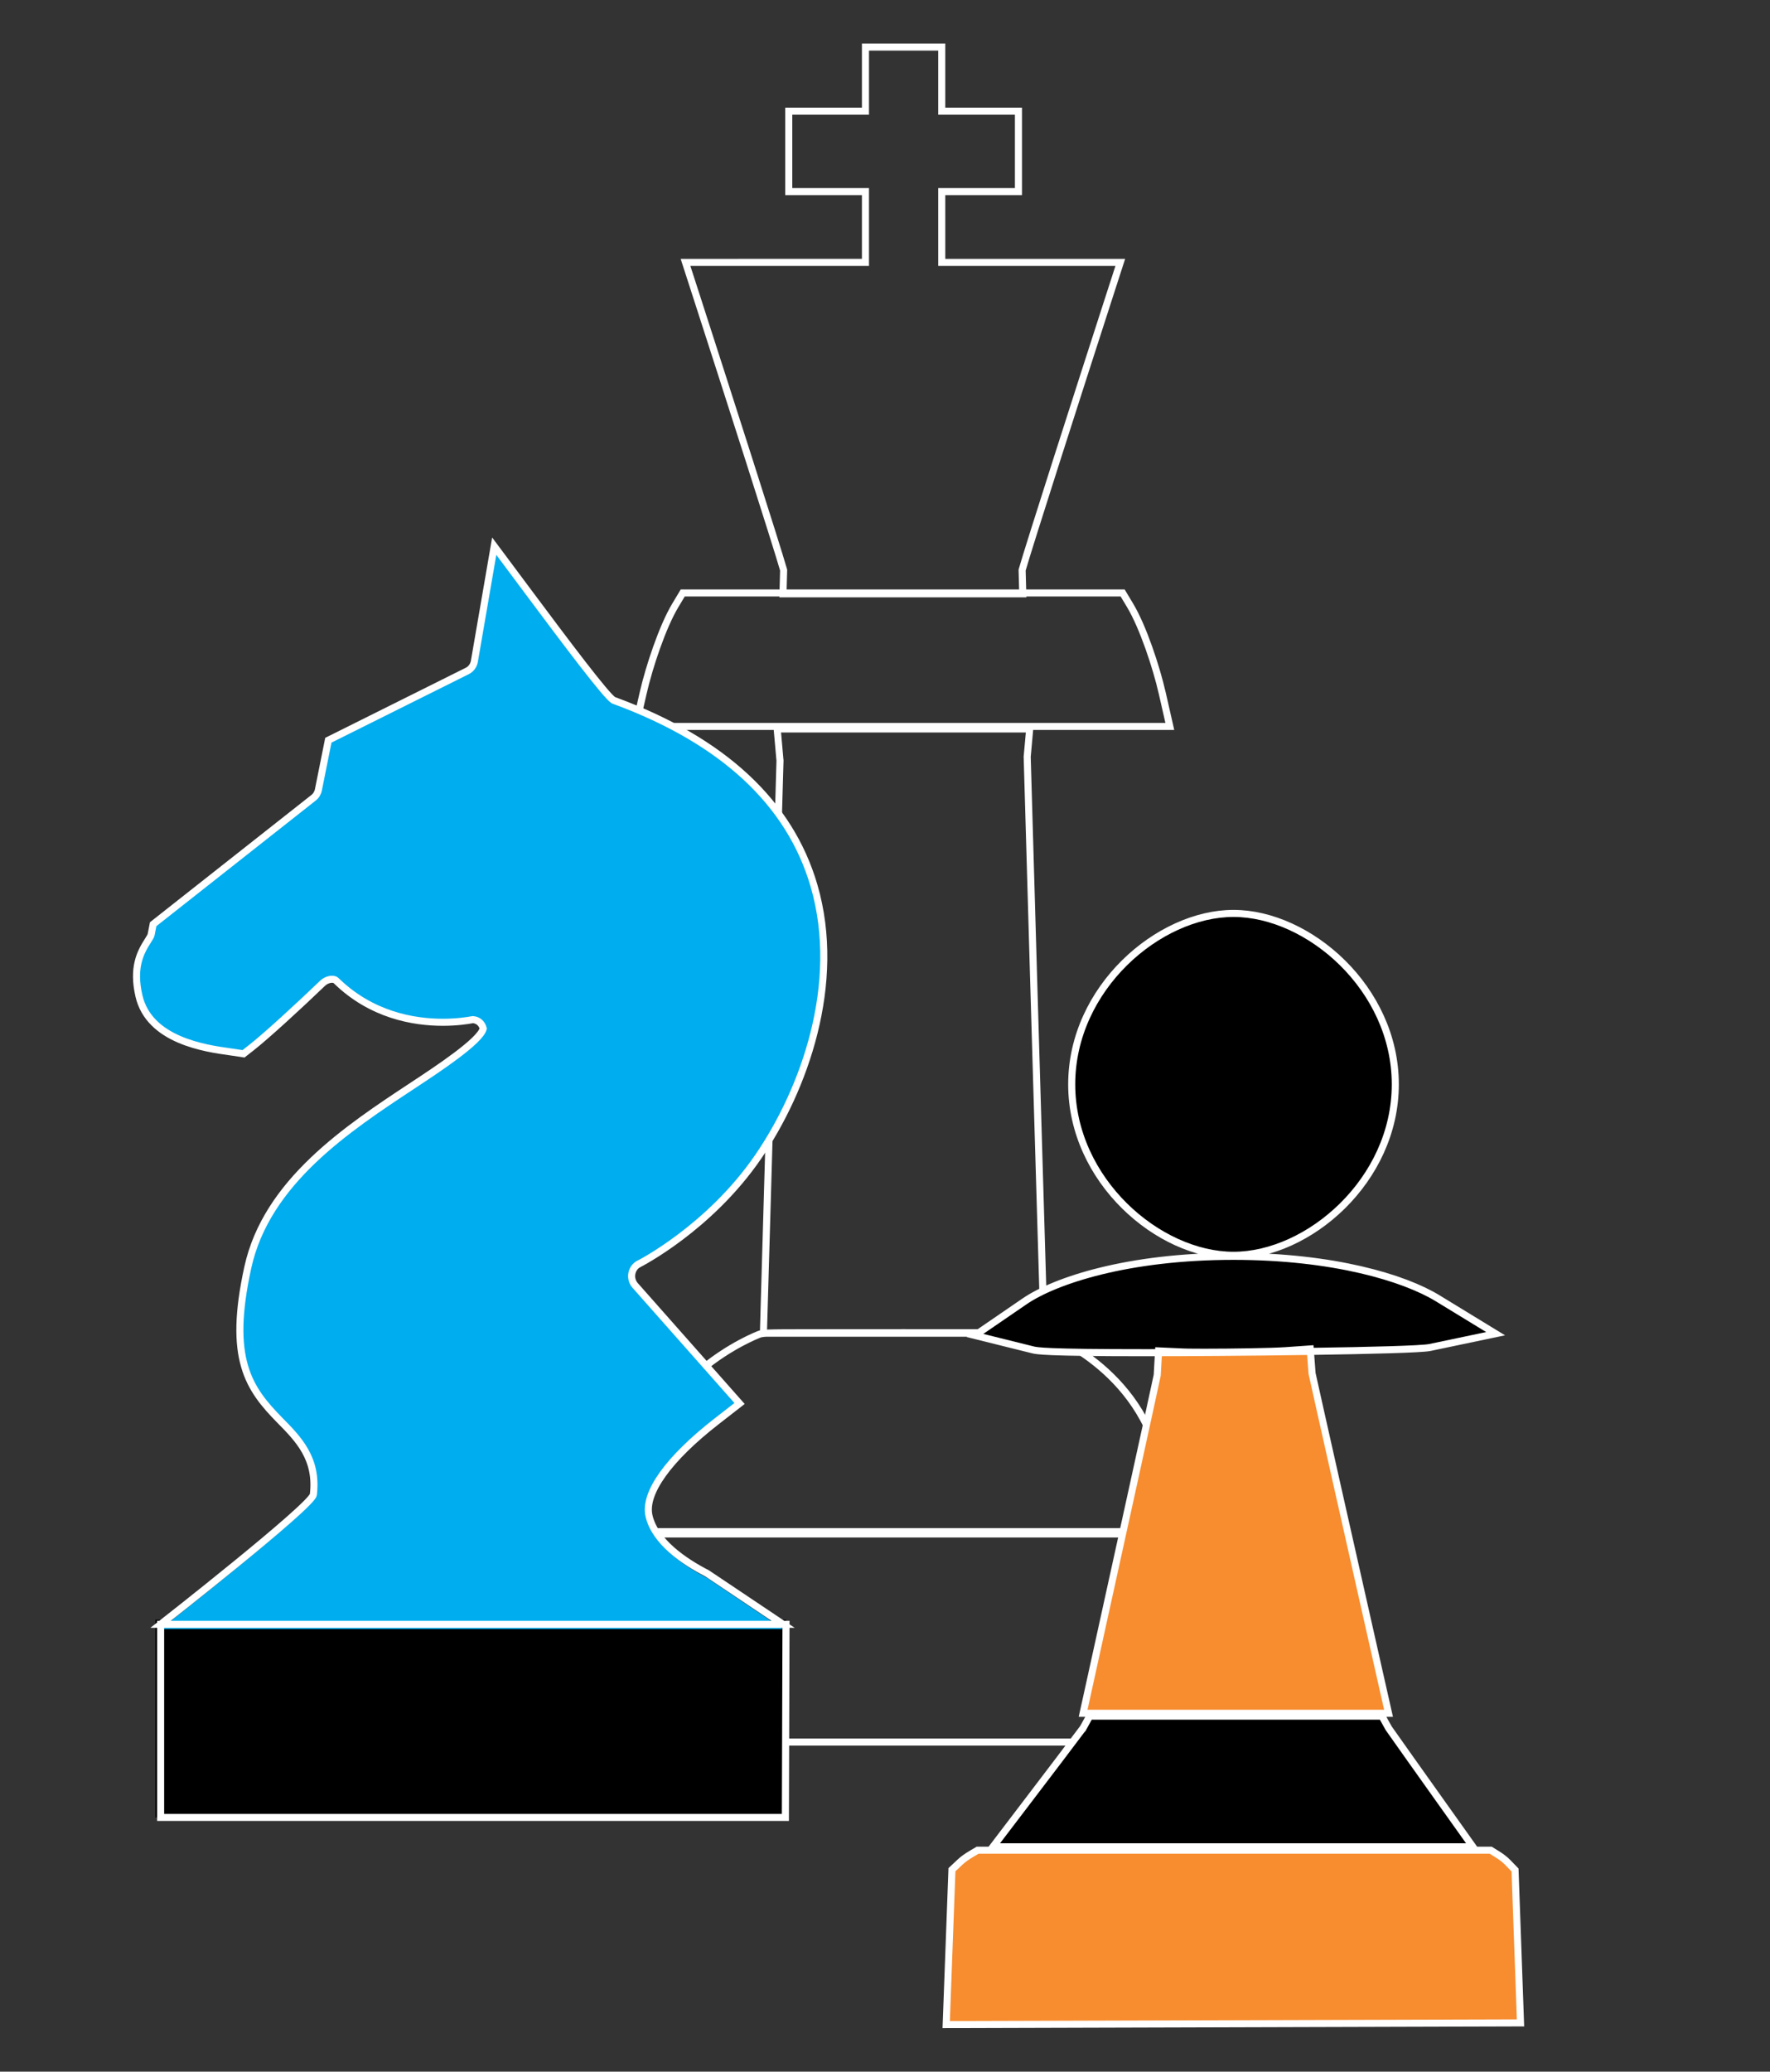 <?xml version="1.0" encoding="UTF-8"?>
<svg width="188px" height="220px" viewBox="0 0 188 220" version="1.1" xmlns="http://www.w3.org/2000/svg" xmlns:xlink="http://www.w3.org/1999/xlink">
    <rect x="0" y="0" width="188" height="220" fill="#333333" stroke="none"/>
    <title>Group 5</title>
    <g id="Page-1" stroke="none" stroke-width="1" fill="none" fill-rule="evenodd">
        <g id="about" transform="translate(-493.5, -253)">
            <g id="Group-15" transform="translate(508, 258)">
                <path d="M58.312,22.866 L59.529,26.63 C62.789,36.716 67.992,52.932 68.733,55.538 L68.665,58.059 L94.132,58.059 L94.064,55.538 C94.805,52.932 100.012,36.718 103.273,26.631 L104.491,22.866 L85.529,22.866 L85.528,15.347 L93.675,15.347 L93.675,6.807 L85.528,6.807 L85.528,0 L77.424,0 L77.424,6.807 L69.277,6.807 L69.277,15.346 L77.424,15.346 L77.424,22.865 L58.312,22.866 Z M114.085,160.244 L113.862,157.654 L48.053,157.654 L47.843,160.259 C47.546,163.925 47.26,170.212 47.078,177.074 L47,180 L115,180 L114.912,177.062 C114.697,170.059 114.388,163.771 114.085,160.244 L114.085,160.244 Z M108.953,68.631 C108.305,65.787 106.888,61.548 105.536,59.295 L104.741,57.969 L58.018,57.969 L57.223,59.295 C55.872,61.548 54.454,65.787 53.805,68.631 L53.006,72.142 L109.752,72.142 L108.953,68.631 Z M96.4,136.58 L96.312,133.644 C95.74,114.343 94.665,77.967 94.603,75.366 L94.869,72.411 L68.049,72.412 L68.325,75.523 L68.339,75.672 C68.341,75.704 68.345,75.735 68.348,75.766 L66.586,136.58 L96.4,136.58 Z M109.191,154.587 C109.184,154.546 109.178,154.505 109.169,154.463 C109.004,142.037 98.285,137.296 96.975,136.762 C96.49,136.536 96.229,136.535 91.404,136.529 C85.983,136.521 76.968,136.521 71.545,136.529 C66.689,136.536 66.455,136.536 65.963,136.768 C64.385,137.415 52.903,142.556 52.903,155.055 L52.903,157.901 L109.716,157.901 L109.191,154.587 Z" id="Stroke-1" stroke="#FFFFFF" stroke-width="0.75"></path>
                <polygon id="Fill-3" fill="#000000" points="2 188 68.933 188 69 167.001 2 167"></polygon>
                <path d="M53.319,129.581 C53.392,129.545 60.841,125.747 66.044,118.115 C70.894,111.004 74.995,99.678 71.959,89.212 C69.395,80.377 62.282,73.744 50.813,69.492 C50.751,69.469 50.692,69.451 50.652,69.434 C49.835,68.901 45.74,63.433 41.616,57.879 L37.994,53 L35.887,65.274 C35.81,65.726 35.531,66.112 35.142,66.306 L20.375,73.699 L19.321,78.983 C19.254,79.323 19.072,79.625 18.811,79.832 L1.769,93.323 L1.562,94.394 C1.528,94.569 1.46,94.687 1.21,95.078 C0.39,96.355 -0.427,97.966 0.254,100.957 C1.34,105.732 7.352,106.574 9.92,106.933 C10.063,106.953 10.19,106.971 10.3,106.987 L11.364,107.148 L12.233,106.465 C13.798,105.233 17.278,102.023 19.758,99.629 C20.035,99.362 20.422,99.197 20.768,99.197 C20.957,99.197 21.102,99.245 21.197,99.338 C24.936,103.014 29.427,103.786 32.536,103.786 C33.994,103.786 35.126,103.616 35.72,103.502 C36.266,103.536 36.692,103.899 36.827,104.453 C36.517,105.777 32.022,108.753 29.327,110.538 C22.417,115.113 13.819,120.807 11.824,129.92 C9.688,139.669 11.887,142.833 15.225,146.242 C17.196,148.251 19.235,150.327 18.783,154.164 C18.643,155.359 2.561,168 2.561,168 L68.677,168 L60.611,162.57 C58.143,161.293 55.069,159.192 54.434,156.432 C53.881,154.027 56.494,150.357 61.604,146.361 L64.052,144.447 L52.955,131.847 C52.661,131.513 52.533,131.046 52.611,130.604 C52.688,130.148 52.964,129.762 53.318,129.583 L53.319,129.581 Z" id="Fill-5" fill="#00ADEE"></path>
                <path d="M53.319,129.242 C53.392,129.206 60.841,125.426 66.044,117.827 C70.894,110.748 74.995,99.471 71.959,89.052 C69.395,80.256 62.282,73.652 50.813,69.419 C50.751,69.396 50.692,69.378 50.652,69.361 C49.835,68.831 45.74,63.387 41.616,57.858 L37.994,53 L35.887,65.22 C35.81,65.669 35.531,66.054 35.142,66.247 L20.375,73.608 L19.321,78.868 C19.254,79.207 19.072,79.507 18.811,79.713 L1.769,93.145 L1.562,94.211 C1.528,94.385 1.46,94.502 1.21,94.892 C0.39,96.163 -0.427,97.768 0.254,100.745 C1.34,105.499 7.352,106.337 9.92,106.694 C10.063,106.714 10.19,106.732 10.3,106.749 L11.364,106.909 L12.233,106.229 C13.798,105.002 17.278,101.806 19.758,99.423 C20.035,99.157 20.422,98.993 20.768,98.993 C20.957,98.993 21.102,99.04 21.197,99.133 C24.936,102.793 29.427,103.561 32.536,103.561 C33.994,103.561 35.126,103.392 35.72,103.278 C36.266,103.313 36.692,103.674 36.827,104.225 C36.517,105.544 32.022,108.506 29.327,110.283 C22.417,114.838 13.819,120.507 11.824,129.58 C9.688,139.286 11.887,142.436 15.225,145.829 C17.196,147.829 19.235,149.896 18.783,153.717 C18.643,154.907 2.561,167.491 2.561,167.491 L68.677,167.491 L60.611,162.085 C58.143,160.814 55.069,158.723 54.434,155.974 C53.881,153.58 56.494,149.926 61.604,145.948 L64.052,144.043 L52.955,131.498 C52.661,131.166 52.533,130.701 52.611,130.26 C52.688,129.807 52.964,129.423 53.318,129.244 L53.319,129.242 Z M2.561,188 L68.919,188 L68.985,167.493 L2.561,167.493 L2.561,188 Z" id="Stroke-7" stroke="#FFFFFF" stroke-width="0.75"></path>
                <path d="M116.316,128.262 C124.219,128.262 133.404,120.342 133.404,110.131 C133.404,99.92 124.218,92 116.316,92 C108.415,92 99.23,99.919 99.23,110.131 C99.23,120.342 108.415,128.262 116.316,128.262 L116.316,128.262 Z M107.064,138.593 C115.247,138.593 135.317,138.405 137.045,138.042 L144,136.577 L137.862,132.811 C134.364,130.666 126.867,128.372 116.315,128.372 C105.151,128.372 97.452,130.945 94.251,133.148 L89,136.762 L95.092,138.281 C95.56,138.399 96.343,138.593 107.063,138.593 L107.064,138.593 Z M100.43,178.409 L101.125,177.143 L131.995,177.143 L132.71,178.431 C133.197,179.137 136.394,183.656 138.385,186.464 L141.598,190.999 L90.909,191 L94.405,186.391 C96.493,183.639 99.857,179.194 100.429,178.409 L100.43,178.409 Z" id="Fill-9" fill="#000000"></path>
                <path d="M146.42,193.527 L145.658,192.735 C145.353,192.418 144.972,192.122 144.461,191.804 L143.833,191.416 L89.343,191.416 L88.734,191.775 C88.193,192.093 87.79,192.384 87.467,192.689 L86.611,193.494 L86,210 L147,209.822 L146.42,193.527 Z M132.194,173.32 C129.422,160.998 125.281,142.561 124.861,140.608 L124.665,138 L122.022,138.185 C120.605,138.284 116.432,138.35 113.422,138.35 C111.9,138.35 111.359,138.333 111.197,138.326 L108.559,138.207 L108.414,140.793 C107.994,142.819 103.988,161.117 101.308,173.335 L100.542,176.826 L132.983,176.826 L132.194,173.32 Z" id="Fill-11" fill="#F78D2F"></path>
                <path d="M116.515,128.306 C124.463,128.306 133.701,120.377 133.701,110.153 C133.701,99.93 124.462,92 116.515,92 C108.568,92 99.331,99.929 99.331,110.153 C99.331,120.377 108.568,128.306 116.515,128.306 Z M146.42,193.585 L145.658,192.795 C145.353,192.479 144.972,192.184 144.461,191.869 L143.833,191.481 L89.343,191.481 L88.734,191.839 C88.193,192.156 87.79,192.446 87.467,192.749 L86.611,193.552 L86,210 L147,209.822 L146.42,193.585 Z M107.21,138.65 C115.439,138.65 135.625,138.462 137.363,138.098 L144.357,136.631 L138.184,132.861 C134.666,130.713 127.126,128.416 116.514,128.416 C105.286,128.416 97.543,130.992 94.323,133.198 L89.042,136.816 L95.169,138.338 C95.64,138.456 96.427,138.65 107.209,138.65 L107.21,138.65 Z M132.194,173.449 C129.422,161.17 125.281,142.797 124.861,140.851 L124.665,138.252 L122.022,138.437 C120.605,138.535 116.432,138.601 113.422,138.601 C111.901,138.601 111.359,138.585 111.197,138.577 L108.559,138.459 L108.414,141.036 C107.994,143.054 103.988,161.288 101.308,173.464 L100.542,176.942 L132.984,176.942 L132.194,173.449 Z M100.538,178.515 L101.237,177.247 L132.284,177.247 L133.003,178.536 C133.492,179.243 136.708,183.767 138.71,186.58 L141.942,191.12 L90.962,191.121 L94.478,186.506 C96.578,183.751 99.961,179.3 100.537,178.515 L100.538,178.515 Z" id="Stroke-13" stroke="#FFFFFF" stroke-width="0.75"></path>
            </g>
        </g>
    </g>
</svg>